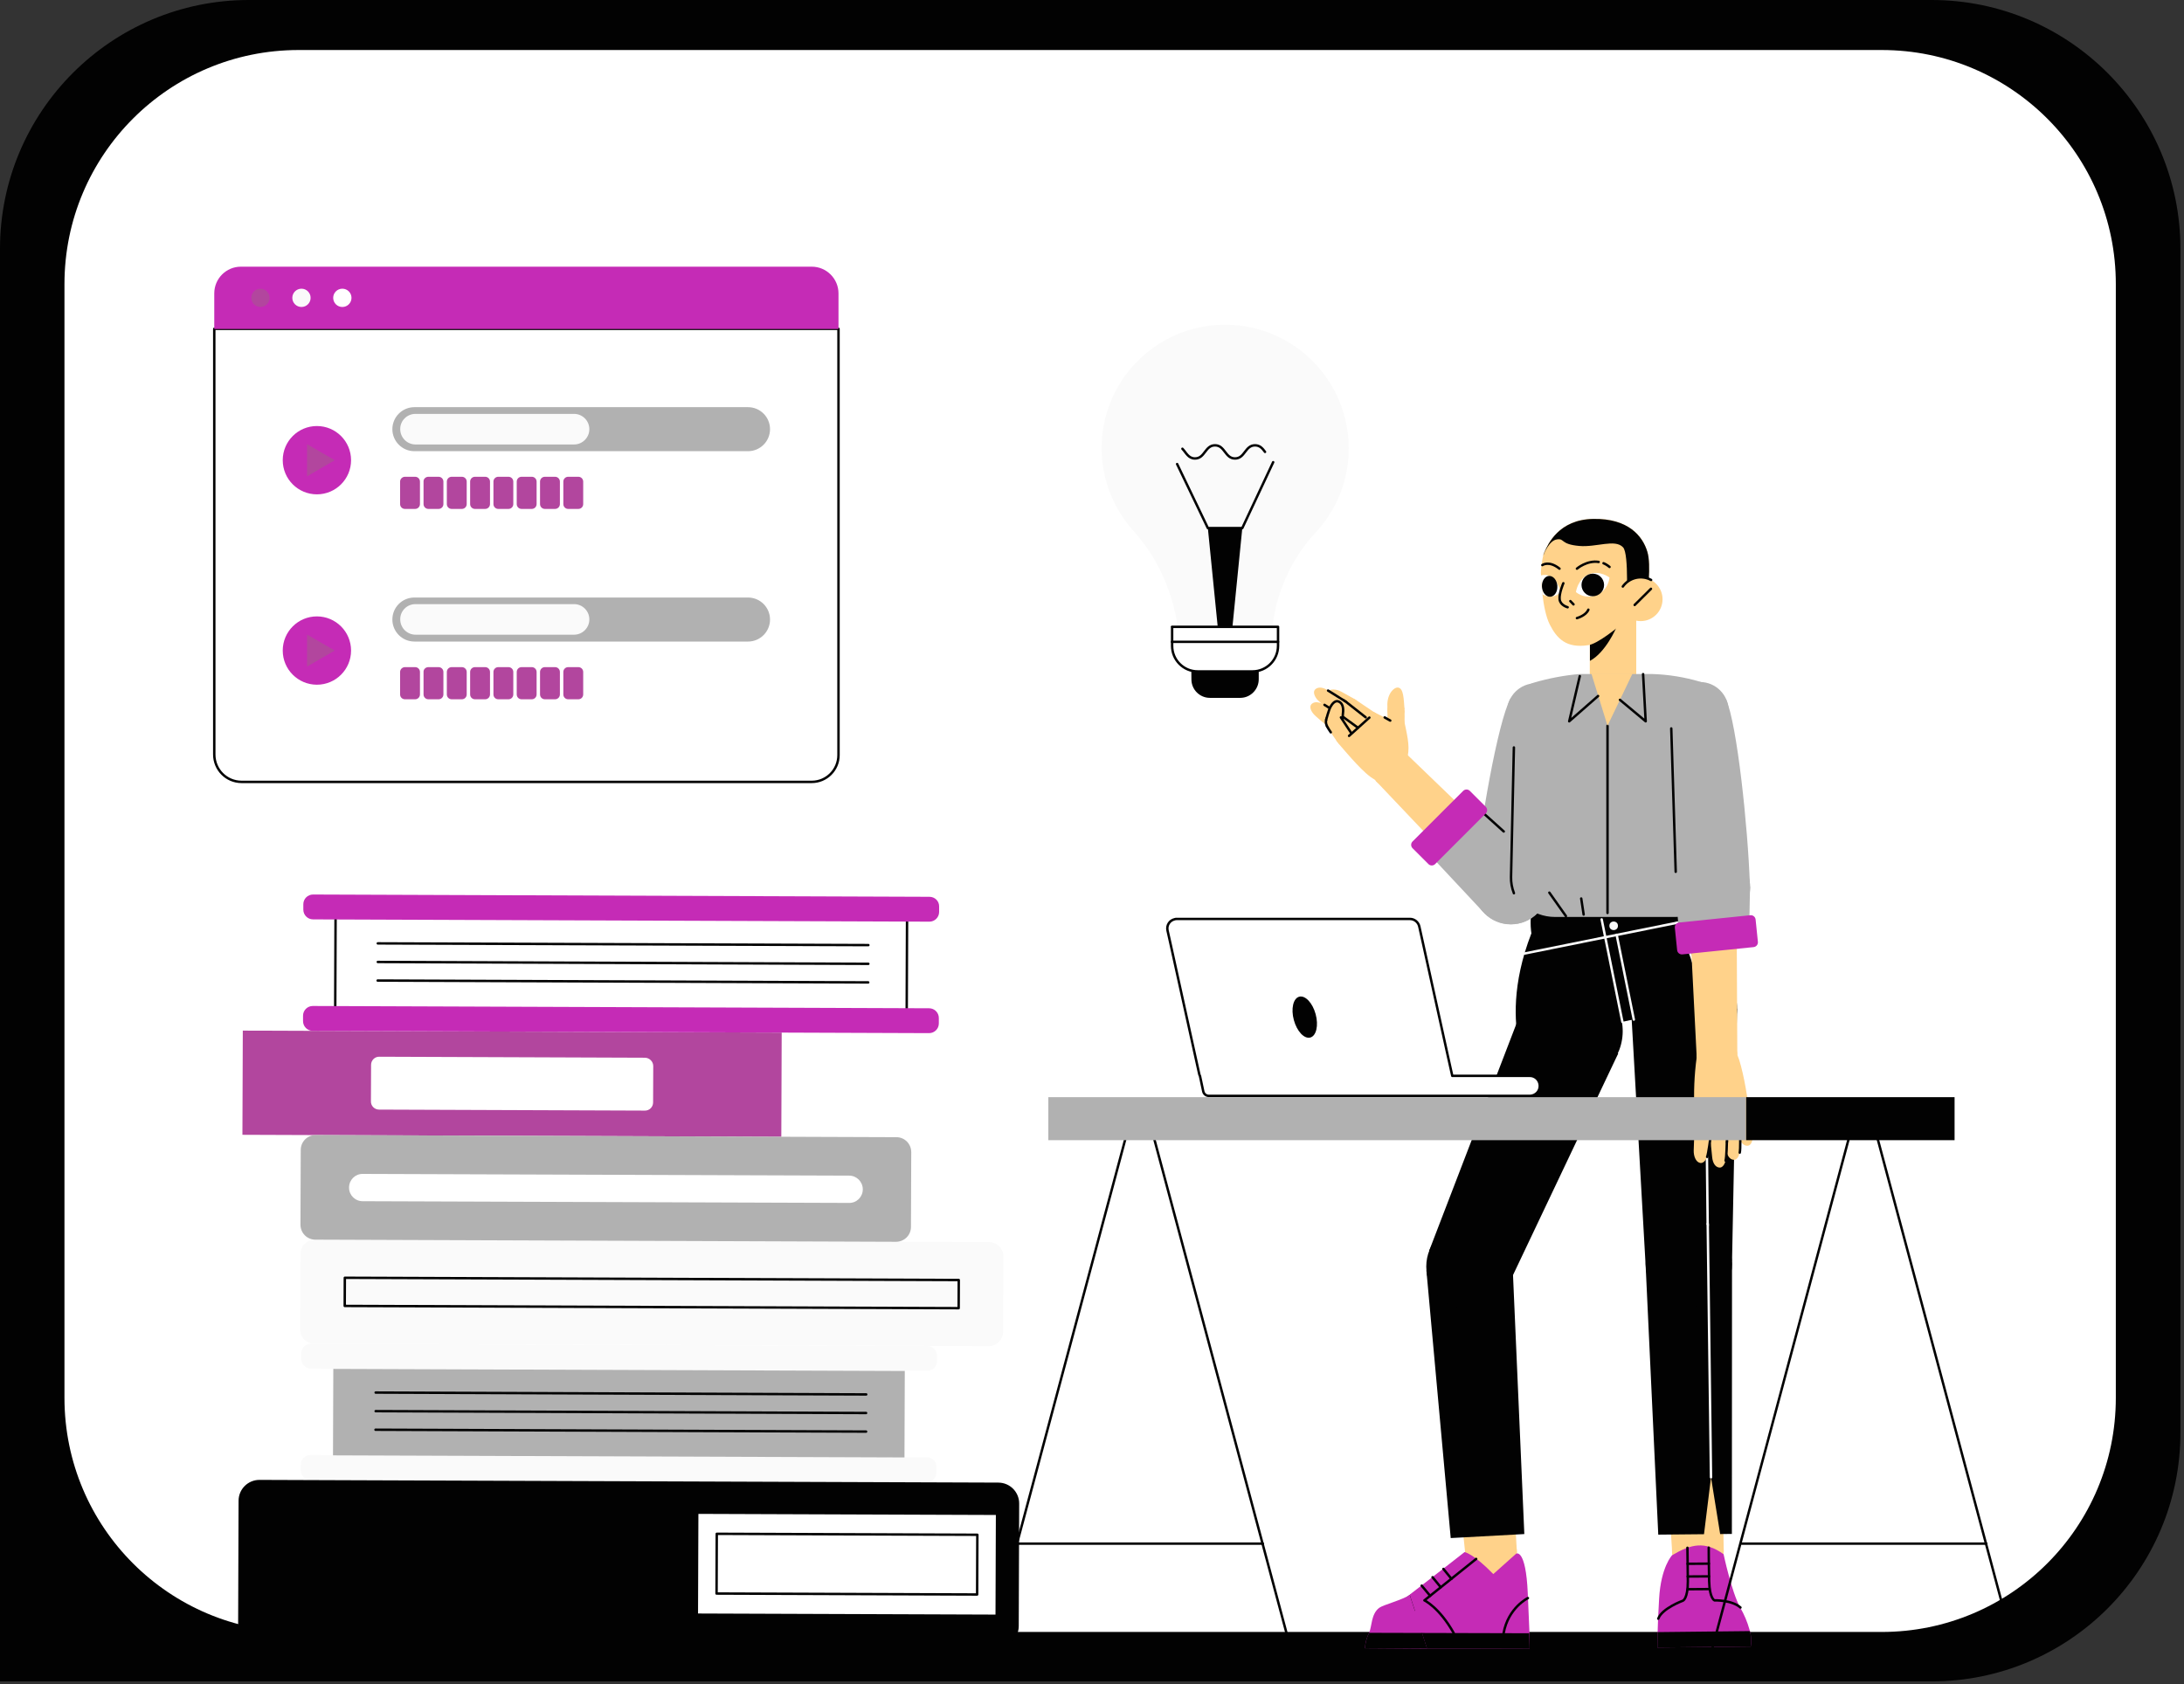 <?xml version="1.0" encoding="utf-8"?>
<!-- Generator: Adobe Illustrator 28.0.0, SVG Export Plug-In . SVG Version: 6.00 Build 0)  -->
<svg version="1.1" id="Layer_1" xmlns="http://www.w3.org/2000/svg" xmlns:xlink="http://www.w3.org/1999/xlink" x="0px" y="0px"
	 viewBox="0 0 1527.9 1178.4" style="enable-background:new 0 0 1527.9 1178.4;" xml:space="preserve">
<rect x="0" y="0" width="1527.9" height="1178.4" fill="#333333" stroke="none"/>
<style type="text/css">
	.st0{fill:#020202;}
	.st1{fill:#FFFFFF;}
	.st2{fill:none;stroke:#020202;stroke-width:13;stroke-linecap:round;stroke-linejoin:round;}
	.st3{fill:#B2469E;}
	.st4{fill:#FAFAFA;}
	.st5{fill:none;stroke:#020202;stroke-width:1.7;stroke-linecap:round;stroke-linejoin:round;}
	.st6{fill:#B1B1B1;}
	.st7{fill:#FFFFFF;stroke:#020202;stroke-width:1.7;stroke-linecap:round;stroke-linejoin:round;}
	.st8{fill:#C52BB6;}
	.st9{fill:#FFD28A;}
	.st10{fill:none;}
	.st11{fill:none;stroke:#FAFAFA;stroke-width:1.7;stroke-linecap:round;stroke-linejoin:round;}
	.st12{clip-path:url(#SVGID_00000183239720774437112160000005127297883196362159_);}
</style>
<g>
	<path class="st0" d="M1351.3,0H174.1C78,0,0,78,0,174.1v1002.4h1351.3c96.2,0,174.1-78,174.1-174.1V174.1
		C1525.4,78,1447.4,0,1351.3,0z"/>
	<path class="st1" d="M1316.5,35H208.9c-90.5,0-163.8,73.3-163.8,163.8v779.3c0,90.5,73.3,163.8,163.8,163.8h1107.5
		c90.5,0,163.8-73.3,163.8-163.8V198.9C1480.3,108.4,1406.9,35,1316.5,35z"/>
</g>
<path class="st1" d="M0,0"/>
<path class="st2" d="M0,0"/>
<g>
	
		<rect x="321.8" y="569.8" transform="matrix(3.665167e-03 -1 1 3.665167e-03 -401.384 1113.748)" class="st3" width="72.9" height="377"/>
	<path class="st1" d="M457,745.9l-0.1,25.5c0,3.2-2.6,5.8-5.8,5.7l-185.9-0.7c-3.2,0-5.8-2.6-5.7-5.8l0.1-25.5
		c0-3.2,2.6-5.8,5.8-5.7l185.9,0.7C454.4,740.2,457,742.8,457,745.9z"/>
	<path class="st4" d="M210,930.3l0.2-53c0-5.5,4.5-9.9,9.9-9.9l471.9,1.7c5.5,0,9.9,4.5,9.9,9.9l-0.2,53c0,5.5-4.5,9.9-9.9,9.9
		l-471.9-1.7C214.4,940.2,209.9,935.8,210,930.3z"/>
	
		<rect x="446.1" y="690" transform="matrix(3.665167e-03 -1 1 3.665167e-03 -450.465 1357.347)" class="st5" width="19.7" height="429.5"/>
	<path class="st6" d="M637.5,806.2l-0.2,52.3c0,5.8-4.7,10.4-10.5,10.4l-406.2-1.5c-5.8,0-10.4-4.7-10.4-10.5l0.2-52.3
		c0-5.8,4.7-10.4,10.5-10.4l406.2,1.5C632.9,795.7,637.5,800.4,637.5,806.2z"/>
	<path class="st1" d="M603.6,832.2L603.6,832.2c0,5.3-4.3,9.6-9.6,9.5l-340.3-1.2c-5.3,0-9.6-4.3-9.5-9.6l0,0c0-5.3,4.3-9.6,9.6-9.5
		l340.3,1.2C599.3,822.6,603.6,826.9,603.6,832.2z"/>
	<path class="st4" d="M655.5,948.6l0,3.8c0,3.8-3.1,6.8-6.8,6.8l-431.2-1.6c-3.8,0-6.8-3.1-6.8-6.8l0-3.8c0-3.8,3.1-6.8,6.8-6.8
		l431.2,1.6C652.5,941.8,655.5,944.8,655.5,948.6z"/>
	<path class="st4" d="M655.2,1026.5l0,3.8c0,3.8-3.1,6.8-6.8,6.8l-431.2-1.6c-3.8,0-6.8-3.1-6.8-6.8l0-3.8c0-3.8,3.1-6.8,6.8-6.8
		l431.2,1.6C652.2,1019.7,655.3,1022.8,655.2,1026.5z"/>
	
		<rect x="402.7" y="788.8" transform="matrix(3.665167e-03 -1 1 3.665167e-03 -557.316 1418.136)" class="st6" width="60.5" height="399.8"/>
	<line class="st5" x1="606" y1="975.7" x2="262.8" y2="974.4"/>
	<line class="st5" x1="605.9" y1="988.7" x2="262.8" y2="987.4"/>
	<line class="st5" x1="605.9" y1="1001.7" x2="262.7" y2="1000.4"/>
	
		<rect x="400.4" y="474.5" transform="matrix(3.665167e-03 -1 1 3.665167e-03 -241.451 1106.485)" class="st7" width="68.4" height="399.8"/>
	<line class="st5" x1="607.5" y1="661.3" x2="264.3" y2="660.1"/>
	<line class="st5" x1="607.5" y1="674.4" x2="264.3" y2="673.1"/>
	<line class="st5" x1="607.4" y1="687.4" x2="264.2" y2="686.1"/>
	<path class="st8" d="M657,634.3l0,3.8c0,3.8-3.1,6.8-6.8,6.8L219,643.3c-3.8,0-6.8-3.1-6.8-6.8l0-3.8c0-3.8,3.1-6.8,6.8-6.8
		l431.2,1.6C654,627.5,657.1,630.5,657,634.3z"/>
	<path class="st8" d="M656.8,712.3l0,3.8c0,3.8-3.1,6.8-6.8,6.8l-431.2-1.6c-3.8,0-6.8-3.1-6.8-6.8l0-3.8c0-3.8,3.1-6.8,6.8-6.8
		l431.2,1.6C653.8,705.5,656.8,708.6,656.8,712.3z"/>
	<path class="st0" d="M166.6,1135.7l0.3-85.6c0-8.1,6.6-14.7,14.8-14.6l516.7,1.9c8.1,0,14.7,6.6,14.6,14.8l-0.3,85.6
		c0,8.1-6.6,14.7-14.8,14.6l-516.7-1.9C173.1,1150.5,166.6,1143.9,166.6,1135.7z"/>
	
		<rect x="557.6" y="990.5" transform="matrix(3.665167e-03 -1 1 3.665167e-03 -504.205 1682.956)" class="st1" width="69.7" height="208.1"/>
	
		<rect x="571.6" y="1003.4" transform="matrix(3.665167e-03 -1 1 3.665167e-03 -504.205 1682.945)" class="st5" width="41.8" height="182.3"/>
	<g id="Artwork_586">
		<rect x="1112.2" y="430.3" class="st9" width="32.5" height="41.2"/>
		<path class="st0" d="M1130.6,439.5c0,0-7.4,17.2-18.3,22.9v-32h18.1L1130.6,439.5z"/>
		<circle id="C" class="st9" cx="1128.5" cy="471.5" r="16.2"/>
		<path class="st9" d="M1153.5,405c0,0.1,0,0.2,0,0.3c-0.4,5.6-2,11-4.6,15.8c-2.3,4.2-5.3,7.9-8.9,11c-9.5,8.2-22.4,18.3-28.7,19.3
			c-15.7,2.5-22.2-4.8-27.1-14.4c-2.7-5.4-4.3-13.8-5.1-21.1c-0.7-5.7-0.9-10.8-1-13.3c-0.1-1.1-0.1-1.7-0.1-1.7
			c0.1-3.3,0.5-6.5,1.1-9.8c0.2-0.8,0.3-1.6,0.5-2.3c0,0,0,0,0-0.1c0.2-0.9,0.5-1.7,0.9-2.5c2.4-5.4,9.9-22.8,34.2-23.2
			s34.5,11.9,37.8,23.1C1153.9,390.9,1153.9,398.2,1153.5,405z"/>
		<path class="st1" d="M1102.5,414.3c0,0,1.2-9.1,8.9-12.4c7.7-3.2,14.6,2.2,14.6,2.2s-0.6,8.9-9.2,12.2
			C1112.1,418.4,1106.6,417.6,1102.5,414.3z"/>
		<circle class="st0" cx="1114.3" cy="409.3" r="7.9"/>
		<path class="st1" d="M1091.5,414.6c-3,2.9-7.5,3.7-11.2,1.9c-0.4-0.2-0.8-0.4-1.2-0.6c-0.7-5.7-1-10.8-1.1-13.3
			c2.2-0.6,4.5-0.4,6.5,0.6C1090.5,406.1,1091.5,414.6,1091.5,414.6z"/>
		
			<ellipse transform="matrix(0.998 -6.627390e-02 6.627390e-02 0.998 -24.802 72.734)" class="st0" cx="1083.9" cy="410.2" rx="5.4" ry="7.3"/>
		<path class="st5" d="M1093.7,408.1c0,0-3.1,7.1-2.6,11.3c0.5,4.2,5.6,5.5,5.6,5.5"/>
		<line class="st5" x1="1098.6" y1="420.6" x2="1100.8" y2="422.9"/>
		<path class="st5" d="M1103.2,432.5c0,0,6.3-1.7,8-5.9"/>
		<path class="st5" d="M1121.8,394.1c1.5,0.6,2.9,1.5,4.2,2.6"/>
		<path class="st5" d="M1103.2,397.9c0,0,7-6,15.2-4.7"/>
		<path class="st5" d="M1079,395.4c0,0,4.6-3.4,12,2.5"/>
		<path class="st0" d="M1153.5,405c0,0.1,0,0.2,0,0.3c-0.4,5.6-2,11-4.6,15.8l-11.1,2.2c0,0,2-35.6-2.3-40.3
			c-5.6-6.1-18.6,0.1-30.8-1c-13.2-1.2-10-5.3-15.3-4.6c-5.7,0.6-9.4,10.4-9.8,11.4c0.2-0.9,0.5-1.7,0.9-2.5
			c2.4-5.4,9.9-22.8,34.2-23.2s34.5,11.9,37.8,23.1C1153.9,390.9,1153.9,398.2,1153.5,405z"/>
		<circle class="st9" cx="1147.8" cy="419.3" r="15.3"/>
		<line class="st5" x1="1155" y1="412" x2="1143.6" y2="423.3"/>
		<path class="st5" d="M1135.3,410.4c4.5-6.3,13-8.3,19.8-4.6"/>
	</g>
	<polygon class="st9" points="1119.5,732.2 1048.6,894.5 1007.2,877.7 1069.2,711.1 	"/>
	<polygon class="st0" points="1132.1,737.1 1056.1,897.2 999.8,875.2 1063.8,708.7 	"/>
	
		<ellipse id="C-2" transform="matrix(0.16 -0.987 0.987 0.16 210.246 1690.295)" class="st0" cx="1098.5" cy="721.6" rx="37" ry="37"/>
	<circle id="AXSA" class="st9" cx="1043.1" cy="1086.1" r="18.1"/>
	<polygon class="st9" points="1049.2,884.3 1059.8,1063.2 1060.5,1073.7 1061.2,1086.3 1025.3,1089.2 1024,1076.7 1022.9,1066.2 
		1004.7,888 	"/>
	<polygon class="st0" points="1058.1,883.3 1066.4,1073.4 1014.9,1076.2 997.9,889 	"/>
	<circle id="C-3" class="st0" cx="1028" cy="886.2" r="30.2"/>
	<circle id="AXX" class="st0" cx="996.7" cy="1133.3" r="20.2"/>
	<circle id="C-4" class="st8" cx="996.7" cy="1133.3" r="9.3"/>
	<path class="st8" d="M998.4,1153.6l-43.5-0.3c0.2-3.8,1.2-7.4,2.9-10.8c2-4.2,1.3-13.2,7.1-17.5c2.8-2.1,16.9-5.7,21.3-9.1
		L998.4,1153.6z"/>
	<path class="st0" d="M998.4,1153.5l-23.2-0.1l-20.3-0.1c0.2-3.7,1.2-7.4,2.9-10.8l37.1,0.1L998.4,1153.5z"/>
	<circle id="C-5" class="st10" cx="1043.1" cy="1086.1" r="18.1"/>
	<path class="st8" d="M1070.1,1153.7l-71.7-0.2v-0.1l-3.5-10.9l-8.7-26.7l0,0c17.5-13.4,38.4-29.8,38.4-29.8s6.1,1,20.1,15.4
		l16-14.3c0,0,6.7-3.9,8.1,27.5c0.6,13.2,1,22.1,1.2,28.1l0,0C1070.1,1151.2,1070.1,1153.7,1070.1,1153.7z"/>
	<line class="st5" x1="994.6" y1="1109.5" x2="1000.5" y2="1116.6"/>
	<line class="st5" x1="1002.2" y1="1103.6" x2="1007.9" y2="1110.6"/>
	<line class="st5" x1="1009.8" y1="1097.8" x2="1015.4" y2="1104.7"/>
	<path class="st0" d="M1070.1,1153.7l-71.8-0.2l-3.5-10.9l75,0.2l0,0C1070.1,1151.2,1070.1,1153.7,1070.1,1153.7z"/>
	<path class="st5" d="M1032.7,1090.8l-36.2,29c0,0,10.4,4.9,20.5,22.9"/>
	<path class="st5" d="M1068.9,1118.2c0,0-13.8,6.7-17,24.6"/>
	<polygon class="st9" points="1201.7,706.5 1203.7,883.6 1159.1,885.3 1147.2,707.9 	"/>
	<polygon class="st0" points="1215.2,705.8 1211.7,883 1151.3,886.1 1141.2,708.1 	"/>
	<circle id="C-6" class="st0" cx="1178.2" cy="705.5" r="37"/>
	<path class="st11" d="M1195.1,895.7l-2-182.2c0,0,0-2.4-0.1-6.5"/>
	<circle id="XAx" class="st9" cx="1187.8" cy="1085" r="18.1"/>
	<polygon class="st9" points="1202.7,883.6 1205.5,1062.8 1205.7,1073.3 1205.9,1085.9 1169.9,1087.3 1169.1,1074.7 1168.4,1064.2 
		1158.1,885.3 	"/>
	<polygon class="st0" points="1211.7,883 1211.6,1073.3 1203.4,1073.4 1197,1033.7 1192.1,1073.5 1160.1,1073.8 1151.3,886.1 	"/>
	<circle id="C-7" class="st0" cx="1181.5" cy="884.5" r="30.2"/>
	<line class="st11" x1="1197" y1="1033.7" x2="1194.7" y2="856.4"/>
	<circle id="C-8" class="st10" cx="1187.8" cy="1085" r="18.1"/>
	<path class="st8" d="M1224.8,1152.1l-65.3,0.7c0,0,0-3.3,0.2-10.8c0-0.4,0-0.7,0-1.1c0.2-6,0.2-9.2,1-22.4
		c1.3-22.3,9.1-30.3,9.1-30.3c13.2-7.8,22.9-10.1,36-0.7c0,0,5.6,26.5,11.6,37.3c2.8,4.8,5,10,6.5,15.4c0.1,0.4,0.2,0.7,0.3,1.1
		C1225.2,1144.8,1225.4,1148.5,1224.8,1152.1z"/>
	<path class="st0" d="M1224.8,1152.1l-65.3,0.7c0,0,0-3.3,0.2-10.8l64.5-0.7C1225.2,1144.8,1225.4,1148.4,1224.8,1152.1z"/>
	<path class="st5" d="M1180.5,1083c0,0,0.2,11.7,0.3,23.6c0,12-3.4,13.4-3.4,13.4s-14.6,5.3-17.3,12.6"/>
	<path class="st5" d="M1195.4,1082.9c0,0,0,11.7,0.3,23.6c0.3,12,3.7,13.3,3.7,13.3s12.1-0.4,18.2,5"/>
	<line class="st5" x1="1180.6" y1="1094.2" x2="1195.5" y2="1094.1"/>
	<line class="st5" x1="1180.7" y1="1103.1" x2="1195.6" y2="1103"/>
	<line class="st5" x1="1180.8" y1="1112" x2="1195.7" y2="1111.9"/>
	<circle id="C-9" class="st0" cx="1125.4" cy="645.4" r="54.6"/>
	<path class="st0" d="M1071.3,653.2l107.1-21.7c0,0,27.4,29,36.3,67.4l-152.2,30.6C1059.6,715.7,1057.5,688.7,1071.3,653.2z"/>
	<line class="st11" x1="1066.5" y1="667.2" x2="1187.4" y2="642.8"/>
	<line class="st11" x1="1143" y1="713.4" x2="1131" y2="654.1"/>
	<line class="st11" x1="1135" y1="715" x2="1120.5" y2="643.3"/>
	<circle id="C-10" class="st4" cx="1128.9" cy="647.8" r="3"/>
	<path class="st11" d="M1193,704.2c-2.6-12-9.2-38.5-19.8-58.6"/>
	<path class="st6" d="M1031.4,617c4-39.9,16.3-111.3,25.3-128.3l37.9,10.2l-11.6,124.6"/>
	<circle id="C-11" class="st6" cx="1074.4" cy="498.2" r="20.1"/>
	<circle id="C-12" class="st6" cx="1057.1" cy="620.7" r="26"/>
	<line class="st5" x1="1093.5" y1="511.8" x2="1083.8" y2="611.7"/>
	<polygon class="st9" points="1068.4,608.9 1044.5,585.9 983.9,527.5 962.5,546.4 1020.1,607.1 1043.8,633.2 	"/>
	<polygon class="st6" points="1075,602.1 1037.2,568.2 1001.8,599.8 1037.9,638.4 	"/>
	<line class="st5" x1="1035.7" y1="567.1" x2="1052" y2="581.8"/>
	<circle id="C-13" class="st6" cx="1056.9" cy="620.8" r="26"/>
	<path class="st8" d="M988.2,588.8l35.4-35.4c1.3-1.3,3.4-1.3,4.7,0l11.1,11.1c1.3,1.3,1.3,3.4,0,4.7l-35.4,35.4
		c-1.3,1.3-3.4,1.3-4.7,0l-11.1-11.1C986.9,592.2,986.9,590.1,988.2,588.8z"/>
	<path class="st9" d="M978.1,481.1c-2.9-0.4-8,4.6-7.5,13.3c0,1.1,0,1.8,0.1,2.8l11.9-0.7C982,489,982,481.7,978.1,481.1z"/>
	<circle id="C-14" class="st9" cx="976.6" cy="497.1" r="6"/>
	<circle id="C-15" class="st9" cx="976.4" cy="508.9" r="6"/>
	<path class="st9" d="M982.6,497.1h-11.9c0,6.9-0.2,11.4-0.2,11.4l11.9,0.7C982.4,509.1,982.8,503.5,982.6,497.1z"/>
	<path class="st9" d="M962.1,498.7c2.4,1.3,5.2,2.6,6.6,3.3c0.5,0.3,0.8,0.5,0.9,0.5l9.1-2c1.5-0.3,3,0.7,3.3,2.2c0,0,0,0,0,0
		c2.1,10.3,4.5,18.9,2.8,26.1l-23.2,16.6c-7.2-3.7-18.6-17.6-25-24.9c-1.3-1.4,0.1-2.2,1.5-3.5c4.5-4.4,14.2-13.6,18.9-17.6
		C958.4,498.1,960.4,497.8,962.1,498.7z"/>
	<circle id="C-16" class="st9" cx="972.8" cy="536.5" r="14.3"/>
	<path class="st9" d="M930.3,490.5c-0.7-0.9-3.7-4.4-1.4-6.7c1.8-1.9,5.9-1.8,9.7,0.3c1.9,1,8.9,5,9.4,5.3l-6.6,9.5
		C941.4,498.9,931.8,492.3,930.3,490.5z"/>
	<circle id="C-17" class="st9" cx="945" cy="494.3" r="5.8"/>
	<circle id="C-18" class="st9" cx="959.1" cy="503.8" r="5.8"/>
	<path class="st9" d="M948.2,489.5l14.1,9.5l-6.4,9.6c0,0-13.6-8.8-14.9-10.2L948.2,489.5z"/>
	<circle id="C-19" class="st9" cx="937.6" cy="495.4" r="5.9"/>
	<path class="st5" d="M932.9,491.8c2-2.6,5.6-3.1,8.2-1.1c2.6,2,3.1,5.6,1.1,8.2"/>
	<path class="st9" d="M921.1,489c-0.6-0.9-3.3-4.6-0.8-6.8c2-1.7,5.2-1.4,8.8,0.9c1.8,1.2,11.2,6.9,11.5,7.2l-6.7,9.6
		C933.9,499.9,922.5,491,921.1,489z"/>
	<path class="st5" d="M929.1,483.2c1.8,1.2,11.2,6.9,11.5,7.2"/>
	<circle id="C-20" class="st9" cx="951.8" cy="506.4" r="5.8"/>
	<path class="st9" d="M941.4,490.9l14.1,11l-7.1,9.1c0,0-13-9.9-14.5-11.1L941.4,490.9z"/>
	<line class="st5" x1="941.4" y1="490.9" x2="955.4" y2="501.9"/>
	<circle id="C-21" class="st9" cx="932.7" cy="503.9" r="5.8"/>
	<path class="st5" d="M938.1,506.1c1.2-2.9-0.1-6.3-3.1-7.6c-2.9-1.2-6.3,0.1-7.6,3.1"/>
	<path class="st9" d="M918.7,499.3c-0.7-0.9-3.4-4.5-1-6.8c1.9-1.7,5.1-1.5,8.8,0.7c1.8,1.1,8.9,5.5,9.3,5.8l-7.1,9.1
		C928.8,508.1,920.2,501.3,918.7,499.3z"/>
	<path class="st5" d="M926.6,493.2c1.8,1.1,8.9,5.5,9.3,5.8"/>
	<circle id="C-22" class="st9" cx="946.6" cy="513.8" r="5.8"/>
	<path class="st9" d="M936.1,499.1l13.9,10l-6.8,9.4c0,0-12.4-8.5-14.4-10.4L936.1,499.1z"/>
	<line class="st5" x1="936.1" y1="499.1" x2="950" y2="509.2"/>
	<circle id="C-23" class="st9" cx="933.3" cy="505.2" r="5.8"/>
	<path class="st5" d="M933.2,499.4c-3.2,0.1-5.7,2.7-5.6,5.9c0.1,3.2,2.7,5.7,5.9,5.6l0,0"/>
	<path class="st9" d="M930.8,494.6c0.6-1,2.7-5,5.8-3.7c2.4,1,3.5,4,2.9,8.3c-0.3,2.1-0.3,4.3-0.4,6.1l-11.3-1.8
		C927.8,503.5,929.6,496.7,930.8,494.6z"/>
	<path class="st5" d="M927.8,503.5c0,0,1.8-6.8,3-8.9c0.6-1,2.7-5,5.8-3.7c2.4,1,3.5,4,2.9,8.3c-0.3,2.1-0.3,4.3-0.4,6.1"/>
	<circle id="C-24" class="st9" cx="940.3" cy="515.8" r="5.8"/>
	<path class="st9" d="M938.1,502l7,10.6l-9.5,6.6c0,0-6.6-9.4-7.4-11.2L938.1,502z"/>
	<path class="st5" d="M931,512.4c-1-1.4-1.9-2.9-2.7-4.4"/>
	<line class="st5" x1="938.1" y1="502" x2="945.1" y2="512.6"/>
	<line class="st5" x1="968.7" y1="502" x2="972.6" y2="504.2"/>
	<line class="st5" x1="958" y1="502.1" x2="943.8" y2="514.9"/>
	
		<ellipse id="C-25" transform="matrix(0.16 -0.987 0.987 0.16 307.381 1652.024)" class="st10" cx="1124.6" cy="645.4" rx="54.6" ry="54.6"/>
	<path class="st6" d="M1201.1,494.5c-0.3-7.3-3.8-15.1-11.4-17.4c-11.1-3.3-22.7-5.2-34.3-5.5h-50c-11,0.9-21.9,3-32.5,6.1
		c-7.4,2.3-12.6,8.9-13.2,16.7l-2.7,119.6c0.9,15.5,14.4,27.6,30.8,27.6h84.3c16.2,0,29.7-12,30.7-27.4L1201.1,494.5z"/>
	<line class="st5" x1="1083.9" y1="624.6" x2="1095.5" y2="641"/>
	<line class="st5" x1="1106.2" y1="628.7" x2="1107.9" y2="639.9"/>
	<path class="st5" d="M1059.1,523l-2,90.6c-0.1,3.8,0.6,7.7,2,11.3v0.1"/>
	<line class="st5" x1="1124.6" y1="507.8" x2="1124.6" y2="638.8"/>
	<polygon class="st9" points="1113.3,471.3 1124.6,507.8 1142.1,471.3 	"/>
	<polyline class="st5" points="1149.5,471.7 1151.3,504.7 1133.3,489.7 	"/>
	<polyline class="st5" points="1105.2,473.1 1097.8,504.7 1118,487 	"/>
	<path class="st6" d="M1224.2,618.9c-1.4-40.1-8.9-112.1-16.7-129.7l-38.5,7.6l3.3,125.1"/>
	<circle id="C-26" class="st6" cx="1189.2" cy="497.3" r="20.1"/>
	<circle id="C-27" class="st6" cx="1198.3" cy="620.8" r="26"/>
	<line class="st5" x1="1169.2" y1="509.7" x2="1172.3" y2="610"/>
	<polygon class="st9" points="1214.9,620.8 1215,653.9 1215.4,738.1 1187,739.8 1182.8,657 1180.3,621.8 	"/>
	<polygon class="st6" points="1224.3,620.7 1223.8,645.9 1174.6,654.4 1172.4,622.5 	"/>
	<circle id="C-28" class="st6" cx="1198.4" cy="620.9" r="26"/>
	<path class="st8" d="M1174.7,645.5l49.8-5.1c1.8-0.2,3.5,1.1,3.7,3l1.6,15.6c0.2,1.8-1.1,3.5-3,3.7l-49.8,5.1
		c-1.8,0.2-3.5-1.1-3.7-3l-1.6-15.6C1171.5,647.3,1172.8,645.7,1174.7,645.5z"/>
	<path class="st9" d="M1194.6,780c-2.4-0.1-4.7-0.4-7-0.7c-1.2,0-2.2-1-2.2-2.2c-0.6-12.5-0.1-25,1.6-37.4l28.5-1.4
		c3.2,7.4,6.9,27.2,7.7,36.7c0.1,1.4-0.9,2.6-2.3,2.7L1194.6,780z"/>
	<circle id="C-29" class="st9" cx="1201.2" cy="739.1" r="14.3"/>
	<path class="st9" d="M1204.5,766.6l-0.8,11h-11.8c0.1-6.4,0.9-12.3,0.9-12.3"/>
	<path class="st9" d="M1197,793.8c5.5,0.6,6.7-4.5,6.7-13c0-1.1,0.1-2.1,0.1-3.1H1192C1192.1,785.1,1193.1,793.4,1197,793.8z"/>
	<circle id="C-30" class="st9" cx="1197.8" cy="777.7" r="5.9"/>
	<g id="C-31">
		<circle class="st9" cx="1198.6" cy="766.1" r="5.9"/>
	</g>
	<path class="st9" d="M1226.2,796.2c-0.2,1.1-0.7,5.6-3.9,5.5c-2.6,0-4.7-2.4-5.8-6.6c-0.5-2-1.8-5.5-2-5.9l11.1-2.2
		C1225.6,787,1226.5,793.9,1226.2,796.2z"/>
	<circle id="C-32" class="st9" cx="1219.9" cy="787.4" r="5.7"/>
	<circle id="C-33" class="st9" cx="1217.6" cy="775.1" r="5.7"/>
	<path class="st9" d="M1214.3,788.5l-2.2-12.3l11.2-2.2c0,0,2.5,11.6,2.4,13.4L1214.3,788.5z"/>
	<circle id="C-34" class="st9" cx="1211.7" cy="793.1" r="5.7"/>
	<path class="st5" d="M1212.5,798.7c3.1-0.4,5.3-3.3,4.9-6.4c-0.4-3.1-3.3-5.3-6.4-4.9l0,0"/>
	<path class="st9" d="M1217.1,806.5c-0.3,1.1-1.3,5.5-4.5,5c-2.5-0.3-4.4-2.9-5-7.1c-0.3-2.1-1.6-10.4-1.6-10.9l11.4-0.4
		C1217.4,793.2,1217.7,804.2,1217.1,806.5z"/>
	<path class="st5" d="M1217.4,793.2c0,0,0.3,11-0.3,13.3"/>
	<circle id="C-35" class="st9" cx="1210.1" cy="776.3" r="5.7"/>
	<path class="st9" d="M1206,793.5l-1.6-17l11.4-1.1c0,0,1.9,16.3,1.6,18L1206,793.5z"/>
	<path class="st5" d="M1215.8,775.5c0,0,1.9,16.3,1.6,18"/>
	<circle id="C-36" class="st9" cx="1202.4" cy="798.4" r="5.7"/>
	<path class="st5" d="M1203.1,804c3.1-0.4,5.4-3.2,5-6.4c-0.4-3.1-3.2-5.4-6.4-5l0,0"/>
	<path class="st9" d="M1207.2,812.1c-0.3,1.1-1.5,5.4-4.7,4.8c-2.5-0.4-4.3-3.1-4.7-7.3c-0.2-2.1-1.1-10.7-1.1-11l11.4,0.2
		C1208,798.8,1207.9,809.8,1207.2,812.1z"/>
	<path class="st5" d="M1208.1,798.8c0,0-0.2,11-0.9,13.3"/>
	<circle id="C-37" class="st9" cx="1201.4" cy="777.6" r="5.7"/>
	<path class="st9" d="M1196.7,798.7l-1-20.9l11.4-0.7c0,0,1.3,20,1,21.8L1196.7,798.7z"/>
	<path class="st5" d="M1207.1,777.1c0,0,1.3,20,1,21.8"/>
	<circle id="C-38" class="st9" cx="1191.1" cy="794.8" r="5.7"/>
	<path class="st5" d="M1191.9,800.4c3.1-0.5,5.3-3.4,4.8-6.5c-0.5-3.1-3.4-5.3-6.5-4.8"/>
	<path class="st9" d="M1194.3,809.4c-0.4,1-2.1,5.2-5.3,4.2c-2.5-0.7-4.2-4.4-4.1-8.6c0-2.1,0.4-10.2,0.4-10.7l11.4,1
		C1196.7,795.4,1195.3,807.2,1194.3,809.4z"/>
	<path class="st5" d="M1196.7,795.4c0,0-1.5,11.9-2.4,14.1"/>
	<circle id="C-39" class="st9" cx="1190.9" cy="778" r="5.7"/>
	<path class="st9" d="M1185.3,794.9l-0.1-16.8h11.4c0,0,0.6,16.1,0,17.7L1185.3,794.9z"/>
	<path class="st5" d="M1196.7,778c0,0,0.6,16.1,0,17.7"/>
	<g id="laptop">
		<path class="st7" d="M823.3,643h163.1c3.1,0,5.8,2.2,6.5,5.2l2.7,12.2l17.3,78.5l3.1,13.9h53.9c3.9-0.2,7.1,2.8,7.3,6.7
			s-2.8,7.1-6.7,7.3c-0.2,0-0.4,0-0.6,0H845.7c-1.9,0-3.5-1.3-3.9-3.1l-2.3-10.8l0,0c-0.3-0.5-0.5-1.1-0.6-1.7l-2.7-12.2l-17.3-78.5
			l-2.1-9.4c-0.8-3.6,1.4-7.1,5-7.9C822.3,643,822.8,643,823.3,643z"/>
		
			<ellipse transform="matrix(0.965 -0.262 0.262 0.965 -154.537 263.641)" class="st0" cx="912.7" cy="712.1" rx="7.9" ry="14.8"/>
	</g>
	<g id="table">
		<line class="st5" x1="1297.1" y1="782.7" x2="1198.1" y2="1152.7"/>
		<line class="st5" x1="1309.8" y1="782.7" x2="1408.8" y2="1152.7"/>
		<line class="st5" x1="1218.6" y1="1080.1" x2="1389.6" y2="1080.1"/>
		<line class="st5" x1="791.1" y1="782.7" x2="692" y2="1152.7"/>
		<line class="st5" x1="803.7" y1="782.7" x2="902.7" y2="1152.7"/>
		<line class="st5" x1="712.5" y1="1080.1" x2="883.5" y2="1080.1"/>
		<rect x="733.4" y="767.7" class="st6" width="488.1" height="30.1"/>
		<rect x="1221.6" y="767.7" class="st0" width="145.8" height="30.1"/>
	</g>
	<path class="st6" d="M168.9,547.1h398.7c10.5,0,19-8.5,19-19v-298H149.9v298C149.9,538.6,158.4,547.1,168.9,547.1z"/>
	<path class="st1" d="M169,547.1h398.9c10.3,0,18.7-8.4,18.7-18.7l0,0V230.1H149.9v297.8C149.9,538.5,158.4,547.1,169,547.1
		C169,547.1,169,547.1,169,547.1z"/>
	<g>
		<defs>
			<path id="SVGID_1_" d="M169,547.1h398.9c10.3,0,18.7-8.4,18.7-18.7l0,0V230.1H149.9v297.8C149.9,538.5,158.4,547.1,169,547.1
				C169,547.1,169,547.1,169,547.1z"/>
		</defs>
		<clipPath id="SVGID_00000145748814993421973350000009288109888029085319_">
			<use xlink:href="#SVGID_1_"  style="overflow:visible;"/>
		</clipPath>
		<g style="clip-path:url(#SVGID_00000145748814993421973350000009288109888029085319_);">
			<g id="Loading">
				<path class="st6" d="M289.9,284.9h233.4c8.5,0,15.4,6.9,15.4,15.4l0,0c0,8.5-6.9,15.4-15.4,15.4H289.9
					c-8.5,0-15.4-6.9-15.4-15.4l0,0C274.5,291.8,281.4,284.9,289.9,284.9z"/>
				<path class="st4" d="M290.7,289.6h110.9c5.9,0,10.7,4.8,10.7,10.7l0,0c0,5.9-4.8,10.7-10.7,10.7H290.7
					c-5.9,0-10.7-4.8-10.7-10.7l0,0C279.9,294.4,284.7,289.6,290.7,289.6z"/>
				<path class="st1" d="M281.6,330.6h206c2.8,0,5,2.2,5,5v18.6c0,2.8-2.2,5-5,5h-206c-2.8,0-5-2.2-5-5v-18.6
					C276.5,332.8,278.8,330.6,281.6,330.6z"/>
				<path class="st3" d="M283.3,333.6h7.1c1.9,0,3.4,1.5,3.4,3.4v15.7c0,1.9-1.5,3.4-3.4,3.4h-7.1c-1.9,0-3.4-1.5-3.4-3.4V337
					C279.9,335.1,281.5,333.6,283.3,333.6z"/>
				<path class="st3" d="M299.7,333.6h7.1c1.9,0,3.4,1.5,3.4,3.4v15.7c0,1.9-1.5,3.4-3.4,3.4h-7.1c-1.9,0-3.4-1.5-3.4-3.4V337
					C296.2,335.1,297.8,333.6,299.7,333.6z"/>
				<path class="st3" d="M316,333.6h7.1c1.9,0,3.4,1.5,3.4,3.4v15.7c0,1.9-1.5,3.4-3.4,3.4H316c-1.9,0-3.4-1.5-3.4-3.4V337
					C312.6,335.1,314.1,333.6,316,333.6z"/>
				<path class="st3" d="M332.3,333.6h7.1c1.9,0,3.4,1.5,3.4,3.4v15.7c0,1.9-1.5,3.4-3.4,3.4h-7.1c-1.9,0-3.4-1.5-3.4-3.4V337
					C328.9,335.1,330.4,333.6,332.3,333.6z"/>
				<path class="st3" d="M348.6,333.6h7.1c1.9,0,3.4,1.5,3.4,3.4v15.7c0,1.9-1.5,3.4-3.4,3.4h-7.1c-1.9,0-3.4-1.5-3.4-3.4V337
					C345.2,335.1,346.7,333.6,348.6,333.6z"/>
				<path class="st3" d="M364.9,333.6h7.1c1.9,0,3.4,1.5,3.4,3.4v15.7c0,1.9-1.5,3.4-3.4,3.4h-7.1c-1.9,0-3.4-1.5-3.4-3.4V337
					C361.5,335.1,363,333.6,364.9,333.6z"/>
				<path class="st3" d="M381.2,333.6h7.1c1.9,0,3.4,1.5,3.4,3.4v15.7c0,1.9-1.5,3.4-3.4,3.4h-7.1c-1.9,0-3.4-1.5-3.4-3.4V337
					C377.8,335.1,379.3,333.6,381.2,333.6z"/>
				<path class="st3" d="M397.5,333.6h7.1c1.9,0,3.4,1.5,3.4,3.4v15.7c0,1.9-1.5,3.4-3.4,3.4h-7.1c-1.9,0-3.4-1.5-3.4-3.4V337
					C394.1,335.1,395.6,333.6,397.5,333.6z"/>
			</g>
			<g id="play">
				<circle class="st8" cx="221.7" cy="322" r="23.9"/>
				<polygon class="st3" points="234.2,322 214.8,310.8 214.8,333.3 				"/>
			</g>
			<g id="Loading-2">
				<path class="st6" d="M289.9,418.1h233.4c8.5,0,15.4,6.9,15.4,15.4l0,0c0,8.5-6.9,15.4-15.4,15.4H289.9
					c-8.5,0-15.4-6.9-15.4-15.4l0,0C274.5,424.9,281.4,418.1,289.9,418.1z"/>
				<path class="st4" d="M290.7,422.7h110.9c5.9,0,10.7,4.8,10.7,10.7l0,0c0,5.9-4.8,10.7-10.7,10.7H290.7
					c-5.9,0-10.7-4.8-10.7-10.7l0,0C279.9,427.5,284.7,422.7,290.7,422.7z"/>
				<path class="st1" d="M281.6,463.7h206c2.8,0,5,2.2,5,5v18.6c0,2.8-2.2,5-5,5h-206c-2.8,0-5-2.2-5-5v-18.6
					C276.5,466,278.8,463.7,281.6,463.7z"/>
				<path class="st3" d="M283.3,466.8h7.1c1.9,0,3.4,1.5,3.4,3.4v15.7c0,1.9-1.5,3.4-3.4,3.4h-7.1c-1.9,0-3.4-1.5-3.4-3.4v-15.7
					C279.9,468.3,281.5,466.8,283.3,466.8z"/>
				<path class="st3" d="M299.7,466.8h7.1c1.9,0,3.4,1.5,3.4,3.4v15.7c0,1.9-1.5,3.4-3.4,3.4h-7.1c-1.9,0-3.4-1.5-3.4-3.4v-15.7
					C296.2,468.3,297.8,466.8,299.7,466.8z"/>
				<path class="st3" d="M316,466.8h7.1c1.9,0,3.4,1.5,3.4,3.4v15.7c0,1.9-1.5,3.4-3.4,3.4H316c-1.9,0-3.4-1.5-3.4-3.4v-15.7
					C312.6,468.3,314.1,466.8,316,466.8z"/>
				<path class="st3" d="M332.3,466.8h7.1c1.9,0,3.4,1.5,3.4,3.4v15.7c0,1.9-1.5,3.4-3.4,3.4h-7.1c-1.9,0-3.4-1.5-3.4-3.4v-15.7
					C328.9,468.3,330.4,466.8,332.3,466.8z"/>
				<path class="st3" d="M348.6,466.8h7.1c1.9,0,3.4,1.5,3.4,3.4v15.7c0,1.9-1.5,3.4-3.4,3.4h-7.1c-1.9,0-3.4-1.5-3.4-3.4v-15.7
					C345.2,468.3,346.7,466.8,348.6,466.8z"/>
				<path class="st3" d="M364.9,466.8h7.1c1.9,0,3.4,1.5,3.4,3.4v15.7c0,1.9-1.5,3.4-3.4,3.4h-7.1c-1.9,0-3.4-1.5-3.4-3.4v-15.7
					C361.5,468.3,363,466.8,364.9,466.8z"/>
				<path class="st3" d="M381.2,466.8h7.1c1.9,0,3.4,1.5,3.4,3.4v15.7c0,1.9-1.5,3.4-3.4,3.4h-7.1c-1.9,0-3.4-1.5-3.4-3.4v-15.7
					C377.8,468.3,379.3,466.8,381.2,466.8z"/>
				<path class="st3" d="M397.5,466.8h7.1c1.9,0,3.4,1.5,3.4,3.4v15.7c0,1.9-1.5,3.4-3.4,3.4h-7.1c-1.9,0-3.4-1.5-3.4-3.4v-15.7
					C394.1,468.3,395.6,466.8,397.5,466.8z"/>
			</g>
			<g id="play-2">
				<circle class="st8" cx="221.7" cy="455.2" r="23.9"/>
				<polygon class="st3" points="234.2,455.2 214.8,444 214.8,466.4 				"/>
			</g>
		</g>
	</g>
	<path class="st5" d="M169,547.1h398.9c10.3,0,18.7-8.4,18.7-18.7l0,0V230.1H149.9v297.8C149.9,538.5,158.4,547.1,169,547.1
		C169,547.1,169,547.1,169,547.1z"/>
	<path class="st8" d="M168.5,186.6h399.4c10.3,0,18.7,8.4,18.7,18.7v24.9H149.9v-24.9C149.9,194.9,158.3,186.6,168.5,186.6z"/>
	<circle class="st3" cx="182.2" cy="208.4" r="6.4"/>
	<circle class="st4" cx="210.9" cy="208.4" r="6.4"/>
	<circle class="st1" cx="239.5" cy="208.4" r="6.4"/>
	<path class="st4" d="M857.1,227.2h-1.3c-47.7,0.7-85.8,39.9-85.1,87.6c0.3,20.9,8.2,41,22.2,56.6c6.9,7.7,12.9,16.3,17.7,25.5
		c0.4,0.7,0.7,1.4,1.1,2.2c1.5,3.1,3,6.3,4.2,9.5c0.4,1.1,0.8,2.2,1.2,3.2c0.6,1.7,1.2,3.4,1.8,5.2c0.2,0.5,0.3,1,0.5,1.5
		c0.2,0.5,0.3,1.1,0.5,1.7c1.8,6.1,3.1,12.3,4,18.6c0.1,0.5,0.1,1,0.2,1.5l2.9,22.7h60.1l3.1-24.2l0.3-2.4
		c0.7-5.5,1.8-10.9,3.3-16.2c0.2-0.6,0.3-1.1,0.5-1.7s0.3-1.1,0.5-1.6v-0.1c0.2-0.5,0.3-1.1,0.5-1.6c0.2-0.5,0.4-1.2,0.6-1.7
		c0.2-0.6,0.4-1.1,0.6-1.7l0.5-1.4l0.5-1.2c0.2-0.4,0.3-0.8,0.5-1.1v-0.1c0.1-0.4,0.3-0.7,0.5-1.1c0.1-0.4,0.4-0.9,0.5-1.3
		c0.6-1.3,1.1-2.6,1.8-3.9c0.2-0.4,0.4-0.8,0.6-1.3s0.4-0.8,0.6-1.3c5-9.8,11.2-18.8,18.7-26.8c12.4-13.4,20.2-30.4,22.3-48.5
		c0.4-3.3,0.6-6.7,0.6-10.1C943.4,265.9,904.8,227.2,857.1,227.2C857.1,227.2,857.1,227.2,857.1,227.2z"/>
	<polygon class="st0" points="862.2,438.6 851.9,438.6 845,369.5 869.1,369.5 	"/>
	<polyline class="st5" points="890.7,323.4 869.1,369.5 845,369.5 823.5,324.7 	"/>
	<path class="st5" d="M827.2,314c2.6,2.7,4.1,6.8,8.8,6.8c7,0,7-9.2,14-9.2c7,0,7,9.2,14,9.2c7,0,7-9.2,14-9.2c3.5,0,5.3,2.3,7,4.6"
		/>
	<path class="st0" d="M833.4,465.7h47.2l0,0v9.6c0,7.1-5.8,13-12.9,13c0,0,0,0,0,0h-21.3c-7.1,0-12.9-5.8-12.9-12.9v0L833.4,465.7
		L833.4,465.7z"/>
	<path class="st4" d="M901.9,398.9c-0.2,0.4-0.4,0.8-0.6,1.3C901.5,399.7,901.7,399.3,901.9,398.9L901.9,398.9z"/>
	<path class="st7" d="M819.9,438.6h74.2l0,0v13.3c0,9.9-8,17.9-17.9,17.9c0,0,0,0,0,0h-38.3c-9.9,0-17.9-8-17.9-17.9c0,0,0,0,0,0
		V438.6L819.9,438.6z"/>
	<line class="st5" x1="819.9" y1="449.1" x2="894.1" y2="449.1"/>
</g>
</svg>
